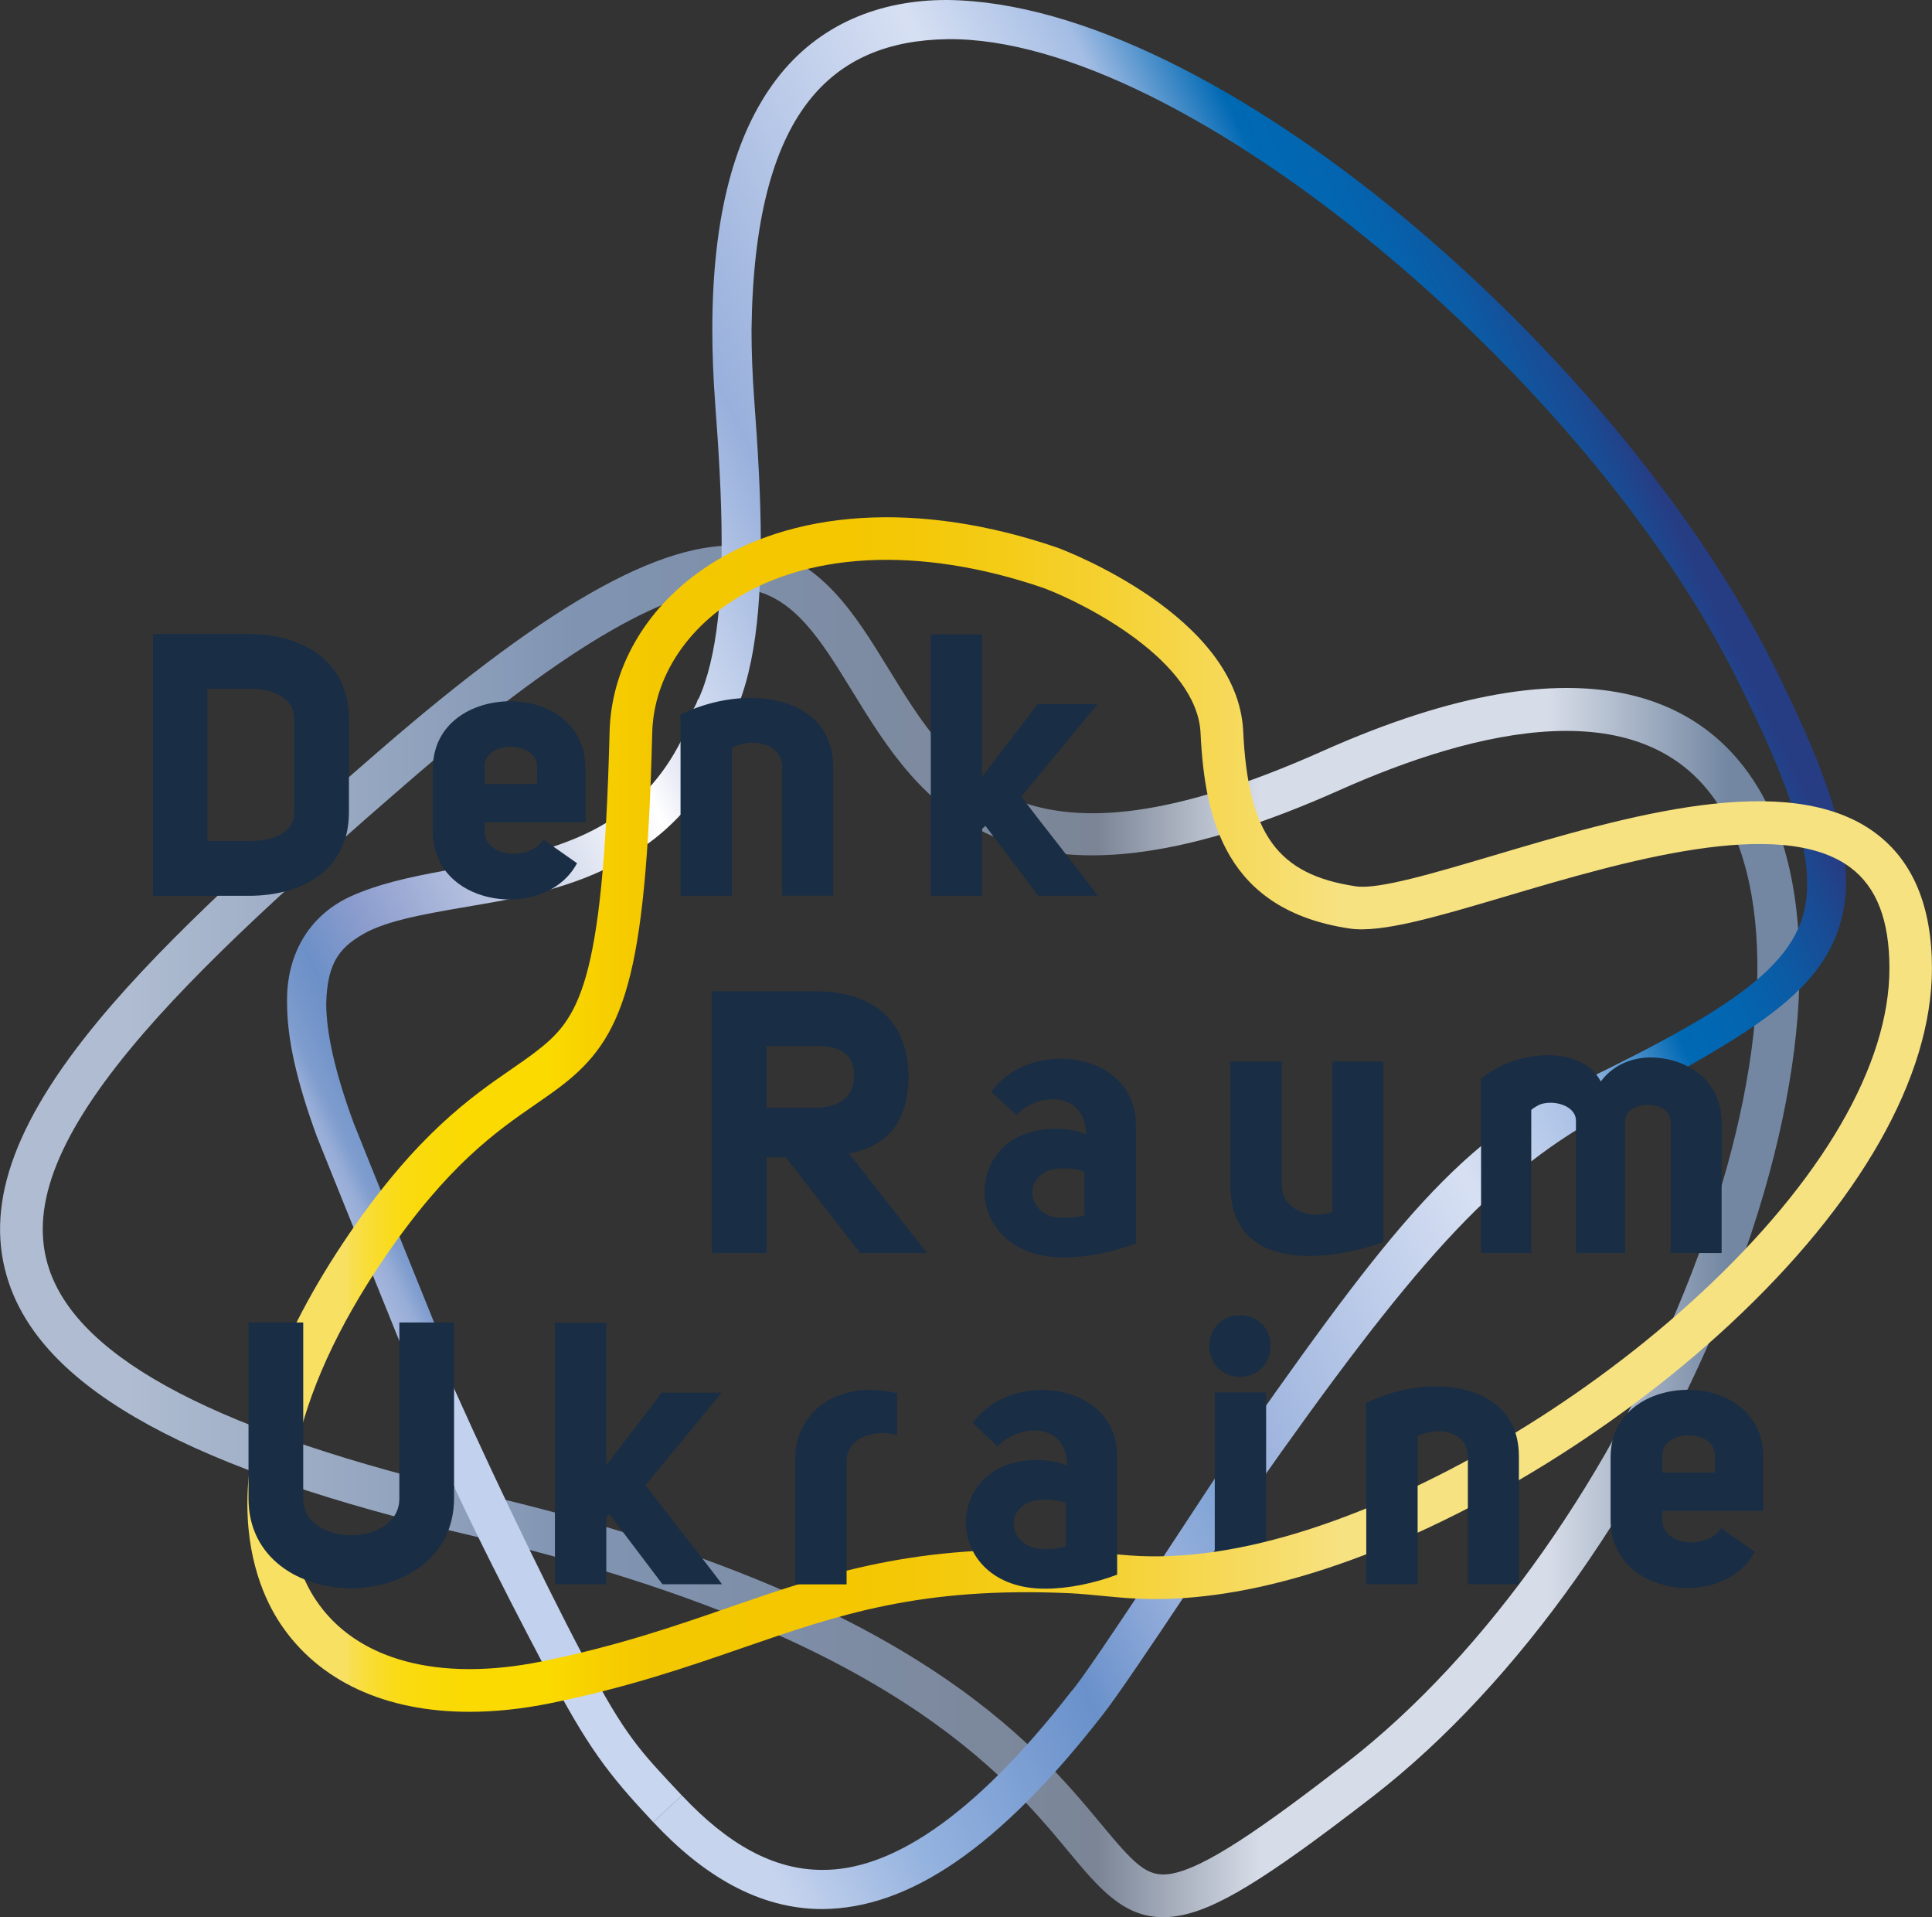 <?xml version="1.0" encoding="UTF-8"?><svg id="uuid-4f4a1925-4054-4926-a6fd-97607629df81" xmlns="http://www.w3.org/2000/svg" xmlns:xlink="http://www.w3.org/1999/xlink" viewBox="0 0 345.33 342.6"><rect x="0" y="0" width="345.33" height="342.6" fill="#333333" stroke="none"/><defs><linearGradient id="uuid-6486991d-a91c-48ab-8dde-295baa20a11c" x1="0" y1="220.04" x2="321.65" y2="220.04" gradientUnits="userSpaceOnUse"><stop offset=".07" stop-color="#afbcd1"/><stop offset=".32" stop-color="#8094b2"/><stop offset=".61" stop-color="#7b8596"/><stop offset=".7" stop-color="#d7dde8"/><stop offset=".86" stop-color="#d7dde8"/><stop offset=".96" stop-color="#7387a2"/></linearGradient><linearGradient id="uuid-62049663-5b50-44a8-88c7-39435fb757de" x1="-183.16" y1="313.24" x2="-182.16" y2="313.24" gradientTransform="translate(84069.02 56206.91) rotate(-26) scale(278.26 -278.26)" gradientUnits="userSpaceOnUse"><stop offset="0" stop-color="#cacfe9"/><stop offset="0" stop-color="#cacfe9"/><stop offset="0" stop-color="#b9c3e3"/><stop offset=".03" stop-color="#97add7"/><stop offset=".04" stop-color="#7f9dce"/><stop offset=".06" stop-color="#7193c9"/><stop offset=".07" stop-color="#6c90c8"/><stop offset=".11" stop-color="#8b9ccd"/><stop offset=".31" stop-color="#fff"/><stop offset=".33" stop-color="#eaecf6"/><stop offset=".36" stop-color="#d7dbef"/><stop offset=".56" stop-color="#bac7e7"/><stop offset=".7" stop-color="#0074bb"/><stop offset=".72" stop-color="#0270b7"/><stop offset=".73" stop-color="#0a64ab"/><stop offset=".74" stop-color="#185097"/><stop offset=".75" stop-color="#263d84"/><stop offset="1" stop-color="#263d84"/></linearGradient><linearGradient id="uuid-a5b46a2c-d1da-4167-ba67-6341bb4684ac" x1="-183.16" y1="312.73" x2="-182.16" y2="312.73" gradientTransform="translate(84015.25 56171.27) rotate(-26) scale(278.08 -278.08)" gradientUnits="userSpaceOnUse"><stop offset="0" stop-color="#c7d4ee"/><stop offset=".08" stop-color="#c7d4ee"/><stop offset=".17" stop-color="#95b3df"/><stop offset=".31" stop-color="#6a91cb"/><stop offset=".39" stop-color="#98b0dc"/><stop offset=".42" stop-color="#8aa9d8"/><stop offset=".52" stop-color="#5992cb"/><stop offset=".62" stop-color="#3280c1"/><stop offset=".71" stop-color="#1673ba"/><stop offset=".78" stop-color="#056bb5"/><stop offset=".84" stop-color="#0069b4"/><stop offset=".88" stop-color="#0365b0"/><stop offset=".92" stop-color="#0c5aa4"/><stop offset=".96" stop-color="#1b4991"/><stop offset=".98" stop-color="#263d84"/><stop offset="1" stop-color="#263d84"/></linearGradient><linearGradient id="uuid-22a1ca0b-fd07-4f06-bf27-10d470b320eb" x1="-183.17" y1="312.82" x2="-182.21" y2="312.82" gradientTransform="translate(86468.69 57801.02) rotate(-26) scale(286.2 -286.2)" gradientUnits="userSpaceOnUse"><stop offset="0" stop-color="#c9d6ef"/><stop offset=".18" stop-color="#c9d6ef"/><stop offset=".32" stop-color="#95b3df"/><stop offset=".48" stop-color="#6a91cb"/><stop offset=".54" stop-color="#98b0dc"/><stop offset=".56" stop-color="#8aa9d8"/><stop offset=".63" stop-color="#5992cb"/><stop offset=".69" stop-color="#3280c1"/><stop offset=".75" stop-color="#1673ba"/><stop offset=".8" stop-color="#056bb5"/><stop offset=".84" stop-color="#0069b4"/><stop offset=".88" stop-color="#0365b0"/><stop offset=".92" stop-color="#0c5aa4"/><stop offset=".96" stop-color="#1b4991"/><stop offset=".98" stop-color="#263d84"/><stop offset="1" stop-color="#263d84"/></linearGradient><linearGradient id="uuid-e34179fd-812d-4cab-8fd5-3a26d336454c" x1="-183.16" y1="313.26" x2="-182.16" y2="313.26" gradientTransform="translate(84073.84 56210.06) rotate(-26) scale(278.28 -278.28)" gradientUnits="userSpaceOnUse"><stop offset="0" stop-color="#273583"/><stop offset="0" stop-color="#273583"/><stop offset=".08" stop-color="#1e4687"/><stop offset=".15" stop-color="#184b85"/><stop offset=".24" stop-color="#95b3df"/><stop offset=".34" stop-color="#e0e7f6"/><stop offset=".47" stop-color="#98b0dc"/><stop offset=".68" stop-color="#d7e0f3"/><stop offset=".77" stop-color="#a4bde4"/><stop offset=".84" stop-color="#0069b4"/><stop offset=".88" stop-color="#0365b0"/><stop offset=".92" stop-color="#0c5aa4"/><stop offset=".96" stop-color="#1b4991"/><stop offset=".98" stop-color="#263d84"/><stop offset="1" stop-color="#263d84"/></linearGradient><linearGradient id="uuid-c62998aa-70e1-4bf9-8bf8-db959803a9fa" x1="-183.2" y1="312.99" x2="-182.2" y2="312.99" gradientTransform="translate(91129.1 60897.24) rotate(-26) scale(301.61 -301.61)" gradientUnits="userSpaceOnUse"><stop offset="0" stop-color="#c2d1ed"/><stop offset=".07" stop-color="#c2d1ed"/><stop offset=".2" stop-color="#95b3df"/><stop offset=".31" stop-color="#6a91cb"/><stop offset=".54" stop-color="#98b0dc"/><stop offset=".56" stop-color="#8aa9d8"/><stop offset=".63" stop-color="#5992cb"/><stop offset=".69" stop-color="#3280c1"/><stop offset=".75" stop-color="#1673ba"/><stop offset=".8" stop-color="#056bb5"/><stop offset=".84" stop-color="#0069b4"/><stop offset=".88" stop-color="#0365b0"/><stop offset=".92" stop-color="#0c5aa4"/><stop offset=".96" stop-color="#1b4991"/><stop offset=".98" stop-color="#263d84"/><stop offset="1" stop-color="#263d84"/></linearGradient><linearGradient id="uuid-f9221c37-6e9d-48e6-a3c7-e24ceba5d42a" x1="44.22" y1="199.16" x2="345.33" y2="199.16" gradientUnits="userSpaceOnUse"><stop offset=".06" stop-color="#f8e063"/><stop offset=".06" stop-color="#f8df55"/><stop offset=".07" stop-color="#f9dd3b"/><stop offset=".08" stop-color="#f9dc25"/><stop offset=".09" stop-color="#fadb14"/><stop offset=".11" stop-color="#fada08"/><stop offset=".13" stop-color="#fada01"/><stop offset=".18" stop-color="#fbda00"/><stop offset=".21" stop-color="#f7cf00"/><stop offset=".24" stop-color="#f4c800"/><stop offset=".35" stop-color="#f4c700"/><stop offset=".39" stop-color="#f4c806"/><stop offset=".45" stop-color="#f4cc18"/><stop offset=".52" stop-color="#f5d236"/><stop offset=".59" stop-color="#f6da5e"/><stop offset=".65" stop-color="#f7e282"/><stop offset=".87" stop-color="#f7e282"/></linearGradient></defs><path d="M207.87,342.6c-7.14,0-11.52-5.27-16.93-11.79-11.35-13.67-32.49-39.12-106.71-56.41-49.91-11.62-76.17-25.97-82.64-45.14-4.5-13.33.56-28.19,15.92-46.77h0c12.75-15.43,31.75-32.27,50.11-48.19,31.75-27.53,52.45-38.8,67.13-36.54,11.83,1.82,18.05,11.95,24.06,21.75,11.7,19.05,23.79,38.74,77.52,14.74,48.27-21.56,69.05-8.29,77.98,6.63,11.3,18.88,9.49,52.3-4.84,89.41-14.19,36.76-38.16,70.69-64.11,90.76-19.36,14.97-28.24,20.37-35.18,21.38-.8.12-1.57.17-2.31.17ZM130.97,105.1c-12.15,0-31.3,11.48-58.37,34.95-18.12,15.71-36.85,32.31-49.23,47.29h0c-13.51,16.35-18.14,28.89-14.57,39.48,5.47,16.21,30.71,29.34,77.15,40.16,76.72,17.87,98.92,44.6,110.85,58.96,5.91,7.11,8.16,9.55,12.27,8.94,6.08-.89,16.6-8.26,31.61-19.87,24.9-19.25,47.95-51.95,61.67-87.47,13.49-34.93,15.51-65.86,5.41-82.75-13.31-22.24-44.5-14.23-68.33-3.59-26.3,11.75-46.26,14.58-61.01,8.64-13.18-5.3-20.05-16.49-26.11-26.36-5.57-9.08-10.39-16.92-18.73-18.2-.83-.13-1.7-.19-2.6-.19Z" style="fill:url(#uuid-6486991d-a91c-48ab-8dde-295baa20a11c); stroke-width:0px;"/><path d="M132.08,127.14c-8.27,26.05-29.03,31.58-45.57,34.37-8.35,1.46-15.94,2.55-20.81,4.98-4.79,2.56-7.2,5.23-7.39,12.8-.01,4.97,1.43,11.99,4.93,21.46.38,1.04,16.16,40,16.67,41.31l-6.5,2.59c-.53-1.33-16.2-40.03-16.74-41.47-3.66-9.93-5.35-17.61-5.36-23.88-.19-9.58,4.68-16.05,11.31-19.09,19.78-9.02,51.4-1.5,62.14-35.28l6.98,2,.34.22Z" style="fill:url(#uuid-62049663-5b50-44a8-88c7-39435fb757de); stroke-width:0px;"/><path d="M121.88,320.83c8.23,8.77,16.4,13.32,25.09,13.32,11.83.09,26.56-8.79,44.46-31.83h0c3-3.14,26.74-39.83,27.77-41.22l5.9,3.91c-.82,1.08-23.53,35.91-28.15,41.61h0c-18.42,23.61-34.48,34.44-49.98,34.53h0c-11.32,0-21.31-6.01-30.2-15.54l5.11-4.78h0Z" style="fill:url(#uuid-a5b46a2c-d1da-4167-ba67-6341bb4684ac); stroke-width:0px;"/><path d="M104.64,296.69c7.23,13.7,9.71,16.11,17.23,24.15l-5.11,4.78c-8.22-8.79-11.63-13.28-19.02-27.27l6.9-1.66h0Z" style="fill:url(#uuid-22a1ca0b-fd07-4f06-bf27-10d470b320eb); stroke-width:0px;"/><path d="M218.01,262.96c29.06-41.48,41.51-58.39,64.22-69.42,29.21-14.2,41.14-22.27,40.77-35.88.05-7.68-3.85-18.99-12.41-36.04C283.97,67.65,211.63,6.5,169.35,7c-20.6.31-34.55,12.79-35.02,51.95,0,3.94.16,8.15.49,12.61.59,8.06,1.17,16.85,1.17,25.38-.05,13.27-1.25,25.85-6.78,34.57l-5.88-3.8c4.15-6.26,5.72-18.01,5.66-30.77,0-8.21-.56-16.85-1.16-24.87-.34-4.62-.51-8.99-.51-13.13,0-20.37,4.01-35.01,11.48-44.8C146.28,4.33,157.25-.05,169.35,0c47.77.5,119.12,62.48,147.49,118.48,8.66,17.39,13.1,29.25,13.15,39.17-.37,19.49-17.1,26.45-44.33,41.97-19.04,10.76-32.88,25.91-61.93,67.35l-5.73-4.02h0Z" style="fill:url(#uuid-e34179fd-812d-4cab-8fd5-3a26d336454c); stroke-width:0px;"/><path d="M44.53,113.3h-17.18v46.78h17.18c9.25,0,17.84-4.43,17.84-14.93v-16.65c0-10.57-8.59-15.2-17.84-15.2ZM52.59,145.14c0,3.77-3.83,5.15-8.06,5.15h-7.47v-27.22h7.47c4.23,0,8.06,1.59,8.06,5.42v16.65Z" style="fill:#192d44; stroke-width:0px;"/><path d="M182.55,142.37l13.61-16.52h-10.7l-9.91,12.95v-25.44h-9.18v46.71h9.18v-11.96l.59-.53,9.45,12.49h10.64c-4.16-5.55-9.38-12.03-13.68-17.71Z" style="fill:#192d44; stroke-width:0px;"/><path d="M104.66,146.92v-9.51c0-8.26-6.81-12.09-13.48-12.09s-13.81,3.83-13.81,12.09v11.17c0,8.13,6.94,12.16,13.81,12.16,4.03,0,9.32-1.59,11.96-6.48l-6.01-4.23c-2.31,3.83-10.51,3.3-10.51-1.45v-1.65h18.04ZM86.62,137.08c-.13-4.82,9.38-4.82,9.38-.07v3.1h-9.38v-3.04Z" style="fill:#192d44; stroke-width:0px;"/><path d="M133.99,124.73c-4.16,0-8.59,1.12-12.35,2.97v32.37h9.18v-26.43c3.3-1.85,8.99-1.06,8.99,3.63v22.79h9.12v-22.86c0-8.99-7.2-12.49-14.93-12.49Z" style="fill:#192d44; stroke-width:0px;"/><path d="M78.53,242.13c7.19,16.6,18.46,40.08,25.53,53.47l-6.82,2.08c-7.22-13.68-17.87-34.42-25.14-52.77l6.42-2.78h0Z" style="fill:url(#uuid-c62998aa-70e1-4bf9-8bf8-db959803a9fa); stroke-width:0px;"/><rect x="217.13" y="248.82" width="9.18" height="34.29" style="fill:#192d44; stroke-width:0px;"/><path d="M216.14,240.5c0,3.11,2.38,5.55,5.42,5.55,3.3,0,5.55-2.44,5.55-5.55s-2.25-5.48-5.55-5.48c-3.04,0-5.42,2.38-5.42,5.48" style="fill:#192d44; stroke-width:0px;"/><path d="M335.28,148.9c-15.61-11.66-44.83-2.99-68.3,3.97-10.6,3.14-20.62,6.12-24.61,5.52-14.01-2.07-19.28-9.33-20.16-27.75-.98-20.56-31.79-32.25-33.2-32.77-24.62-8.44-47.77-7-63.52,3.96-10.22,7.11-16.25,17.66-16.53,28.95-1.15,45.81-5.61,51.39-13.39,57.32-1.24.94-2.63,1.91-4.11,2.93-7.12,4.91-16.86,11.63-28.98,29.36-26.87,39.31-17.62,61.85-12.39,69.72,6.86,10.33,18.81,15.79,33.8,15.79,4.6,0,9.49-.51,14.61-1.56,13.93-2.85,24.29-6.43,34.31-9.89,17.01-5.88,31.69-10.96,58.44-9.74,1.71.08,3.83.28,5.87.48,1.54.15,3.06.29,4.44.39,1.59.11,3.21.17,4.85.17,9.27,0,19.45-1.79,30.33-5.34,24.45-7.96,51.51-24.3,72.39-43.69,23.33-21.67,36.19-44.28,36.19-63.68,0-11.04-3.38-19.16-10.05-24.14ZM303.96,231.13c-20.11,18.68-46.12,34.39-69.57,42.03-11.88,3.87-22.74,5.49-32.28,4.81-1.32-.09-2.78-.23-4.26-.38-2.14-.21-4.35-.42-6.25-.5-28.2-1.28-43.53,4.02-61.27,10.15-9.79,3.38-19.91,6.88-33.35,9.63-18.6,3.8-33.38-.2-40.54-10.98-9.1-13.7-4.49-36.58,12.34-61.2,11.32-16.56,20.02-22.56,27.01-27.39,1.55-1.07,3.02-2.09,4.4-3.14,11.32-8.63,15.28-18.98,16.39-63.2.22-8.83,5.06-17.17,13.27-22.88,13.72-9.54,34.36-10.64,56.64-3.02,7.65,2.87,27.49,13.06,28.1,25.94.73,15.43,4.47,31.64,26.66,34.93,5.65.83,15.47-2.07,27.9-5.75,20.69-6.13,49.03-14.53,61.58-5.17,4.7,3.51,6.99,9.41,6.99,18.03,0,17.25-11.99,37.89-33.75,58.09Z" style="fill:url(#uuid-f9221c37-6e9d-48e6-a3c7-e24ceba5d42a); stroke-width:0px;"/><path d="M244.21,283.11h9.18v-26.43c3.3-1.85,8.98-1.06,8.98,3.63v22.79h9.12v-22.86c0-8.98-7.2-12.49-14.93-12.49-4.16,0-8.59,1.12-12.35,2.97v32.37Z" style="fill:#192d44; stroke-width:0px;"/><path d="M173.85,254.31l4.49,4.16c3.63-4.03,12.42-4.49,12.42,3.5-1.65-.86-3.77-1.06-5.55-1.06-16.91,0-17.11,22.99,1.59,22.99,4.16,0,8.85-.99,12.88-2.51v-21.21c0-13.08-18.76-15.66-25.83-5.88ZM190.5,276.37c-1.25.33-2.51.46-3.83.46-7,0-7.47-8.66-.33-8.85,1.59-.07,3.17.2,4.16.59v7.8Z" style="fill:#192d44; stroke-width:0px;"/><path d="M148.68,249.88c-3.7,1.92-6.54,5.68-6.54,10.64v22.6h9.18v-22.46c.4-3.9,5.15-5.29,9.05-4.23v-7.47c-2.05-.46-3.5-.59-4.82-.59-.99,0-2.44.07-3.24.33h-.07c-1.25.26-2.58.73-3.57,1.19" style="fill:#192d44; stroke-width:0px;"/><path d="M99.19,236.4v46.71h9.18v-11.96l.6-.53,9.45,12.49h10.64c-4.16-5.55-9.38-12.02-13.68-17.71l13.61-16.52h-10.7l-9.91,12.95v-25.44h-9.18Z" style="fill:#192d44; stroke-width:0px;"/><path d="M44.42,236.33v31.45c0,21.41,36.67,21.34,36.74,0v-31.45h-9.78v31.45c0,8.72-17.18,8.79-17.18,0v-31.45h-9.78Z" style="fill:#192d44; stroke-width:0px;"/><path d="M315.17,269.96v-9.51c0-8.26-6.81-12.09-13.48-12.09s-13.81,3.83-13.81,12.09v11.17c0,8.13,6.94,12.16,13.81,12.16,4.03,0,9.32-1.59,11.96-6.47l-6.01-4.23c-2.31,3.83-10.51,3.3-10.51-1.45v-1.65h18.04ZM297.14,260.12c-.13-4.82,9.38-4.82,9.38-.07v3.11h-9.38v-3.04Z" style="fill:#192d44; stroke-width:0px;"/><path d="M264.72,223.92h8.98v-25.57c2.18-2.38,7.99-1.32,7.99,1.92v23.65h8.79v-23.52c0-3.9,8.13-4.03,8.13.07v23.45h9.12v-23.26c0-7.8-6.47-11.69-12.75-11.69-3.24,0-6.67,1.32-8.85,4.29-1.85-3.5-5.68-4.62-9.18-4.69-4.49-.07-9.25,1.65-12.22,4.23v31.12ZM247.28,189.69h-9.12v26.89c-4.16,1.45-8.85-.46-9.05-4.62v-22.26h-9.18v22.2c0,15.46,17.38,13.68,27.35,10.04v-32.24ZM193.83,217.18c-1.26.33-2.51.46-3.83.46-7,0-7.47-8.65-.33-8.85,1.58-.07,3.17.2,4.16.59v7.8ZM188.55,201.72c-16.91,0-17.11,22.99,1.59,22.99,4.16,0,8.85-.99,12.88-2.51v-21.21c0-13.08-18.76-15.66-25.83-5.88l4.49,4.16c3.63-4.03,12.42-4.49,12.42,3.5-1.65-.86-3.77-1.06-5.55-1.06M137.01,197.95v-11.03h8.66c4.1-.13,7,1.26,7,5.22s-2.71,5.81-7,5.81h-8.66ZM151.75,206.14c6.74-1.32,10.64-5.48,10.64-14.07-.26-10.64-7.33-14.93-16.71-14.93h-18.43v46.78h9.78v-17.11h3.44l13.28,17.11h11.96l-13.94-17.77Z" style="fill:#192d44; stroke-width:0px;"/></svg>